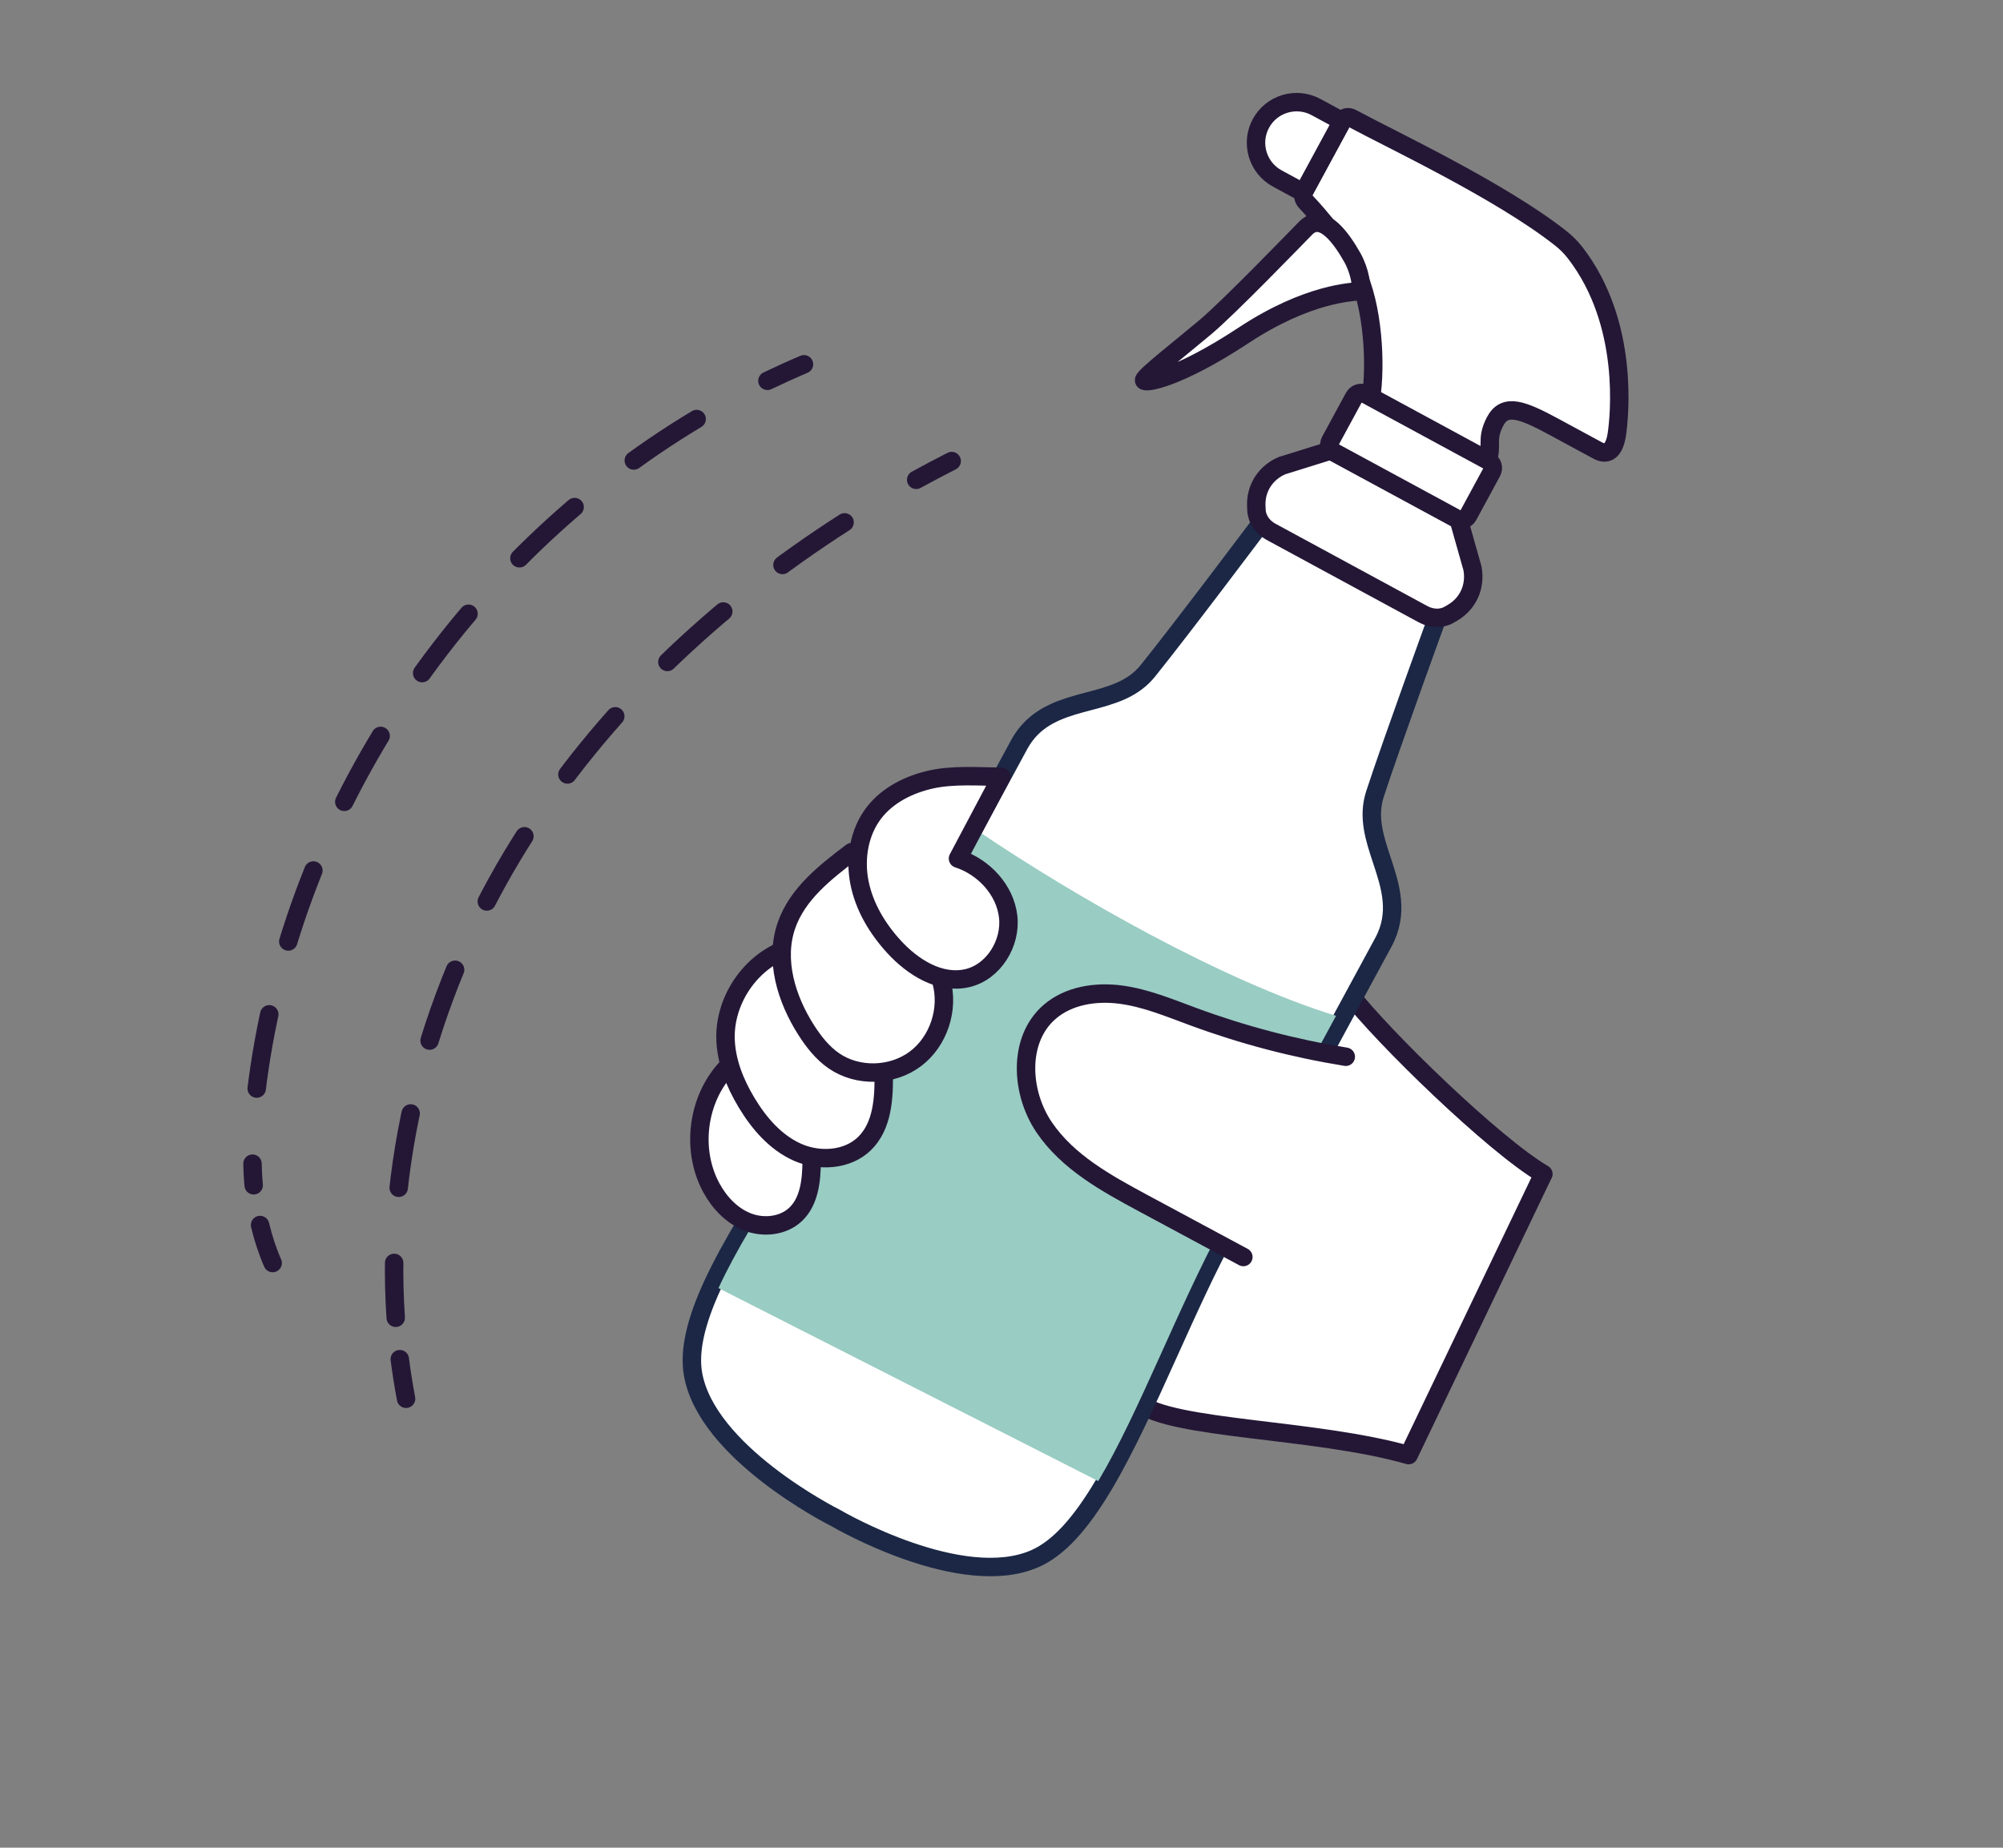<svg xmlns="http://www.w3.org/2000/svg" width="543" height="501" viewBox="0 0 543 501" fill="none"><rect x="0" y="0" width="543" height="501" fill="#808080" stroke="none"/><path d="M418.402 318.341C405.016 310.505 374.849 281.204 365.59 269.154L308.651 380.374C317.582 387.666 356.543 387.304 381.875 394.545L418.378 318.332L418.402 318.341Z" fill="white" stroke="#241736" stroke-width="5" stroke-linecap="round" stroke-linejoin="round"></path><path d="M403.186 124.804C404.796 121.222 402.687 119.309 405.28 114.333C407.882 109.332 412.437 110.943 421.334 115.768C430.232 120.593 430.486 120.717 433.087 122.132C435.688 123.547 437.645 122.331 438.325 117.696C438.966 113.238 441.877 87.724 427.005 68.521C425.82 66.987 424.441 65.64 422.917 64.457C406.467 51.562 377.204 37.862 366.45 32.042C364.493 31.133 363.819 32.905 363.819 32.905L353.631 51.715C353.095 52.69 353.239 53.897 354 54.707C357.254 58.153 365.883 67.825 369.06 76.984C373.019 88.374 372.845 104.141 371.132 110.55C369.42 116.958 387.55 126.558 387.55 126.558L403.185 124.845L403.186 124.804Z" fill="white" stroke="#241736" stroke-width="5" stroke-linecap="round" stroke-linejoin="round"></path><path d="M353.336 52.23L346.263 48.397C340.911 45.496 338.934 38.799 341.826 33.463C344.727 28.11 351.424 26.134 356.761 29.026L363.834 32.859L353.336 52.23Z" fill="white" stroke="#241736" stroke-width="5" stroke-linecap="round" stroke-linejoin="round"></path><path d="M353.96 61.858C350.563 65.309 333.335 83.167 326.794 88.683C320.253 94.2 310.076 102.103 310.148 103.103C310.22 104.104 319.323 102.66 337.088 90.956C354.829 79.242 366.839 79.275 368.24 78.945C369.657 78.607 368.626 73.389 366.61 69.826C363.839 64.933 358.602 57.154 353.96 61.858Z" fill="white" stroke="#241736" stroke-width="5" stroke-linecap="round" stroke-linejoin="round"></path><path d="M280.461 422.67C260.67 431.232 227.892 412.398 226.515 411.586C225.18 410.913 191.481 393.743 187.862 372.489C186.814 366.346 188.537 358.503 193.133 348.517C198.29 337.306 206.344 324.716 214.859 311.383C221.594 300.855 228.563 289.963 234.311 279.361C246.389 257.061 256.295 238.775 263.915 224.731C269.11 215.152 273.224 207.547 276.247 201.98C278.444 197.936 281.564 195.106 286.093 193.074C288.97 191.783 292.111 190.95 295.129 190.152C298.097 189.376 301.165 188.556 303.909 187.325C307 185.938 309.303 184.209 311.168 181.903C320.553 170.245 341.316 142.559 341.53 142.284C341.719 142.041 341.963 141.832 342.227 141.713C342.723 141.491 343.323 141.5 343.839 141.765L388.539 166.014C389.325 166.436 389.69 167.384 389.371 168.222C389.26 168.55 377.412 201.054 372.752 215.278C370.74 221.503 372.618 227.194 374.604 233.214C376.928 240.254 379.34 247.532 375.016 255.51C372.203 260.704 345.727 309.561 333.087 332.907C327.338 343.51 322.019 355.29 316.87 366.696C310.88 379.948 305.238 392.469 299.252 402.542C292.795 413.423 286.875 419.792 280.676 422.574L280.445 422.678L280.461 422.67Z" fill="white" stroke="#1B2745" stroke-width="5"></path><path d="M347.68 126.217L360.73 122.149L378.097 131.555L395.464 140.96L399.186 154.125C400.083 159.045 398 163.653 393.776 166.145L392.845 166.681C390.833 167.862 388.126 167.806 385.818 166.557L365.193 155.377L344.567 144.196C342.259 142.948 340.739 140.711 340.626 138.378L340.574 137.289C340.341 132.389 343.075 128.124 347.689 126.193L347.68 126.217Z" fill="white" stroke="#241736" stroke-width="5" stroke-linecap="round" stroke-linejoin="round"></path><path d="M361.521 122.547L395.022 140.703C396.086 141.28 397.417 140.884 397.994 139.82L404.434 127.936C405.011 126.871 404.616 125.541 403.551 124.964L370.05 106.809C368.986 106.232 367.655 106.627 367.078 107.692L360.638 119.575C360.061 120.64 360.456 121.97 361.521 122.547Z" fill="white" stroke="#241736" stroke-width="5" stroke-linecap="round" stroke-linejoin="round"></path><path d="M265.506 225.584C257.885 239.628 247.962 257.922 235.901 280.214C222.962 304.092 203.977 329.232 194.776 349.268L297.731 401.594C308.872 382.873 319.171 354.838 331.521 332.039C344.162 308.693 354.438 289.724 362.189 275.442C331.604 266.01 291.618 243.24 265.506 225.584Z" fill="#99CCC3"></path><path d="M197.067 289.478C189.047 297.982 187.252 311.775 192.839 322.058C195.037 326.116 198.415 329.704 202.733 331.361C207.051 333.018 212.371 332.438 215.708 329.253C219.45 325.687 219.989 319.984 220.043 314.837" fill="white"></path><path d="M197.067 289.478C189.047 297.982 187.252 311.775 192.839 322.058C195.037 326.116 198.415 329.704 202.733 331.361C207.051 333.018 212.371 332.438 215.708 329.253C219.45 325.687 219.989 319.984 220.043 314.837" stroke="#241736" stroke-width="5" stroke-linecap="round" stroke-linejoin="round"></path><path d="M212.04 257.796C202.833 261.708 196.484 271.547 196.681 281.547C196.819 287.741 199.213 293.697 202.406 298.997C205.757 304.563 210.211 309.753 216.15 312.411C222.081 315.052 229.707 314.609 234.366 310.076C239.27 305.294 239.695 297.656 239.552 290.83" fill="white"></path><path d="M212.04 257.796C202.833 261.708 196.484 271.547 196.681 281.547C196.819 287.741 199.213 293.697 202.406 298.997C205.757 304.563 210.211 309.753 216.15 312.411C222.081 315.052 229.707 314.609 234.366 310.076C239.27 305.294 239.695 297.656 239.552 290.83" stroke="#241736" stroke-width="5" stroke-linecap="round" stroke-linejoin="round"></path><path d="M230.899 231.044C223.705 236.476 216.141 242.412 213.196 250.942C209.947 260.343 213.187 270.885 218.537 279.268C220.554 282.434 222.925 285.461 226.014 287.61C232.5 292.107 241.838 291.85 248.151 287.11C254.456 282.395 257.339 273.595 255.191 266.019" fill="white"></path><path d="M230.899 231.044C223.705 236.476 216.141 242.412 213.196 250.942C209.947 260.343 213.187 270.885 218.537 279.268C220.554 282.434 222.925 285.461 226.014 287.61C232.5 292.107 241.838 291.85 248.151 287.11C254.456 282.395 257.339 273.595 255.191 266.019" stroke="#241736" stroke-width="5" stroke-linecap="round" stroke-linejoin="round"></path><path d="M271.461 210.62C265.373 210.551 258.405 210.024 252.461 211.34C246.518 212.656 240.73 215.512 236.984 220.31C232.895 225.58 231.702 232.748 232.993 239.299C234.284 245.849 237.839 251.78 242.353 256.706C247.463 262.297 254.868 266.938 262.239 265.22C269.356 263.555 274.16 255.76 273.304 248.498C272.449 241.236 266.658 235.057 259.705 232.795L271.47 210.596L271.461 210.62Z" fill="white" stroke="#241736" stroke-width="5" stroke-linecap="round" stroke-linejoin="round"></path><path d="M364.832 286.534C350.743 284.257 336.874 280.61 323.472 275.66C317.051 273.299 310.659 270.606 303.877 269.697C297.094 268.789 289.691 269.906 284.532 274.385C275.906 281.85 276.652 296.171 283.044 305.636C289.428 315.084 299.876 320.842 309.925 326.243C318.975 331.099 328.033 335.972 337.066 340.835" fill="white"></path><path d="M364.832 286.534C350.743 284.257 336.874 280.61 323.472 275.66C317.051 273.299 310.659 270.606 303.877 269.697C297.094 268.789 289.691 269.906 284.532 274.385C275.906 281.85 276.652 296.171 283.044 305.636C289.428 315.084 299.876 320.842 309.925 326.243C318.975 331.099 328.033 335.972 337.066 340.835" stroke="#241736" stroke-width="5" stroke-linecap="round" stroke-linejoin="round"></path><path d="M257.992 125.012C254.76 126.661 251.567 128.352 248.379 130.1" stroke="#241736" stroke-width="5" stroke-linecap="round" stroke-linejoin="round"></path><path d="M228.96 141.638C193.958 164.055 163.194 193.13 141.194 228.282C117.213 266.586 104.223 312.391 107.279 357.311" stroke="#241736" stroke-width="5" stroke-linecap="round" stroke-linejoin="round" stroke-dasharray="20.42 20.42"></path><path d="M108.381 368.533C108.838 372.121 109.41 375.697 110.08 379.269" stroke="#241736" stroke-width="5" stroke-linecap="round" stroke-linejoin="round"></path><path d="M217.949 98.776C214.613 100.194 211.314 101.694 208.045 103.26" stroke="#241736" stroke-width="5" stroke-linecap="round" stroke-linejoin="round"></path><path d="M188.854 113.616C125.35 151.78 79.71 219.404 69.862 293.012C68.601 302.375 67.938 312.006 68.77 321.384" stroke="#241736" stroke-width="5" stroke-linecap="round" stroke-linejoin="round" stroke-dasharray="20.42 20.42"></path><path d="M70.504 332.162C71.347 335.677 72.459 339.129 73.917 342.467" stroke="#241736" stroke-width="5" stroke-linecap="round" stroke-linejoin="round"></path></svg>